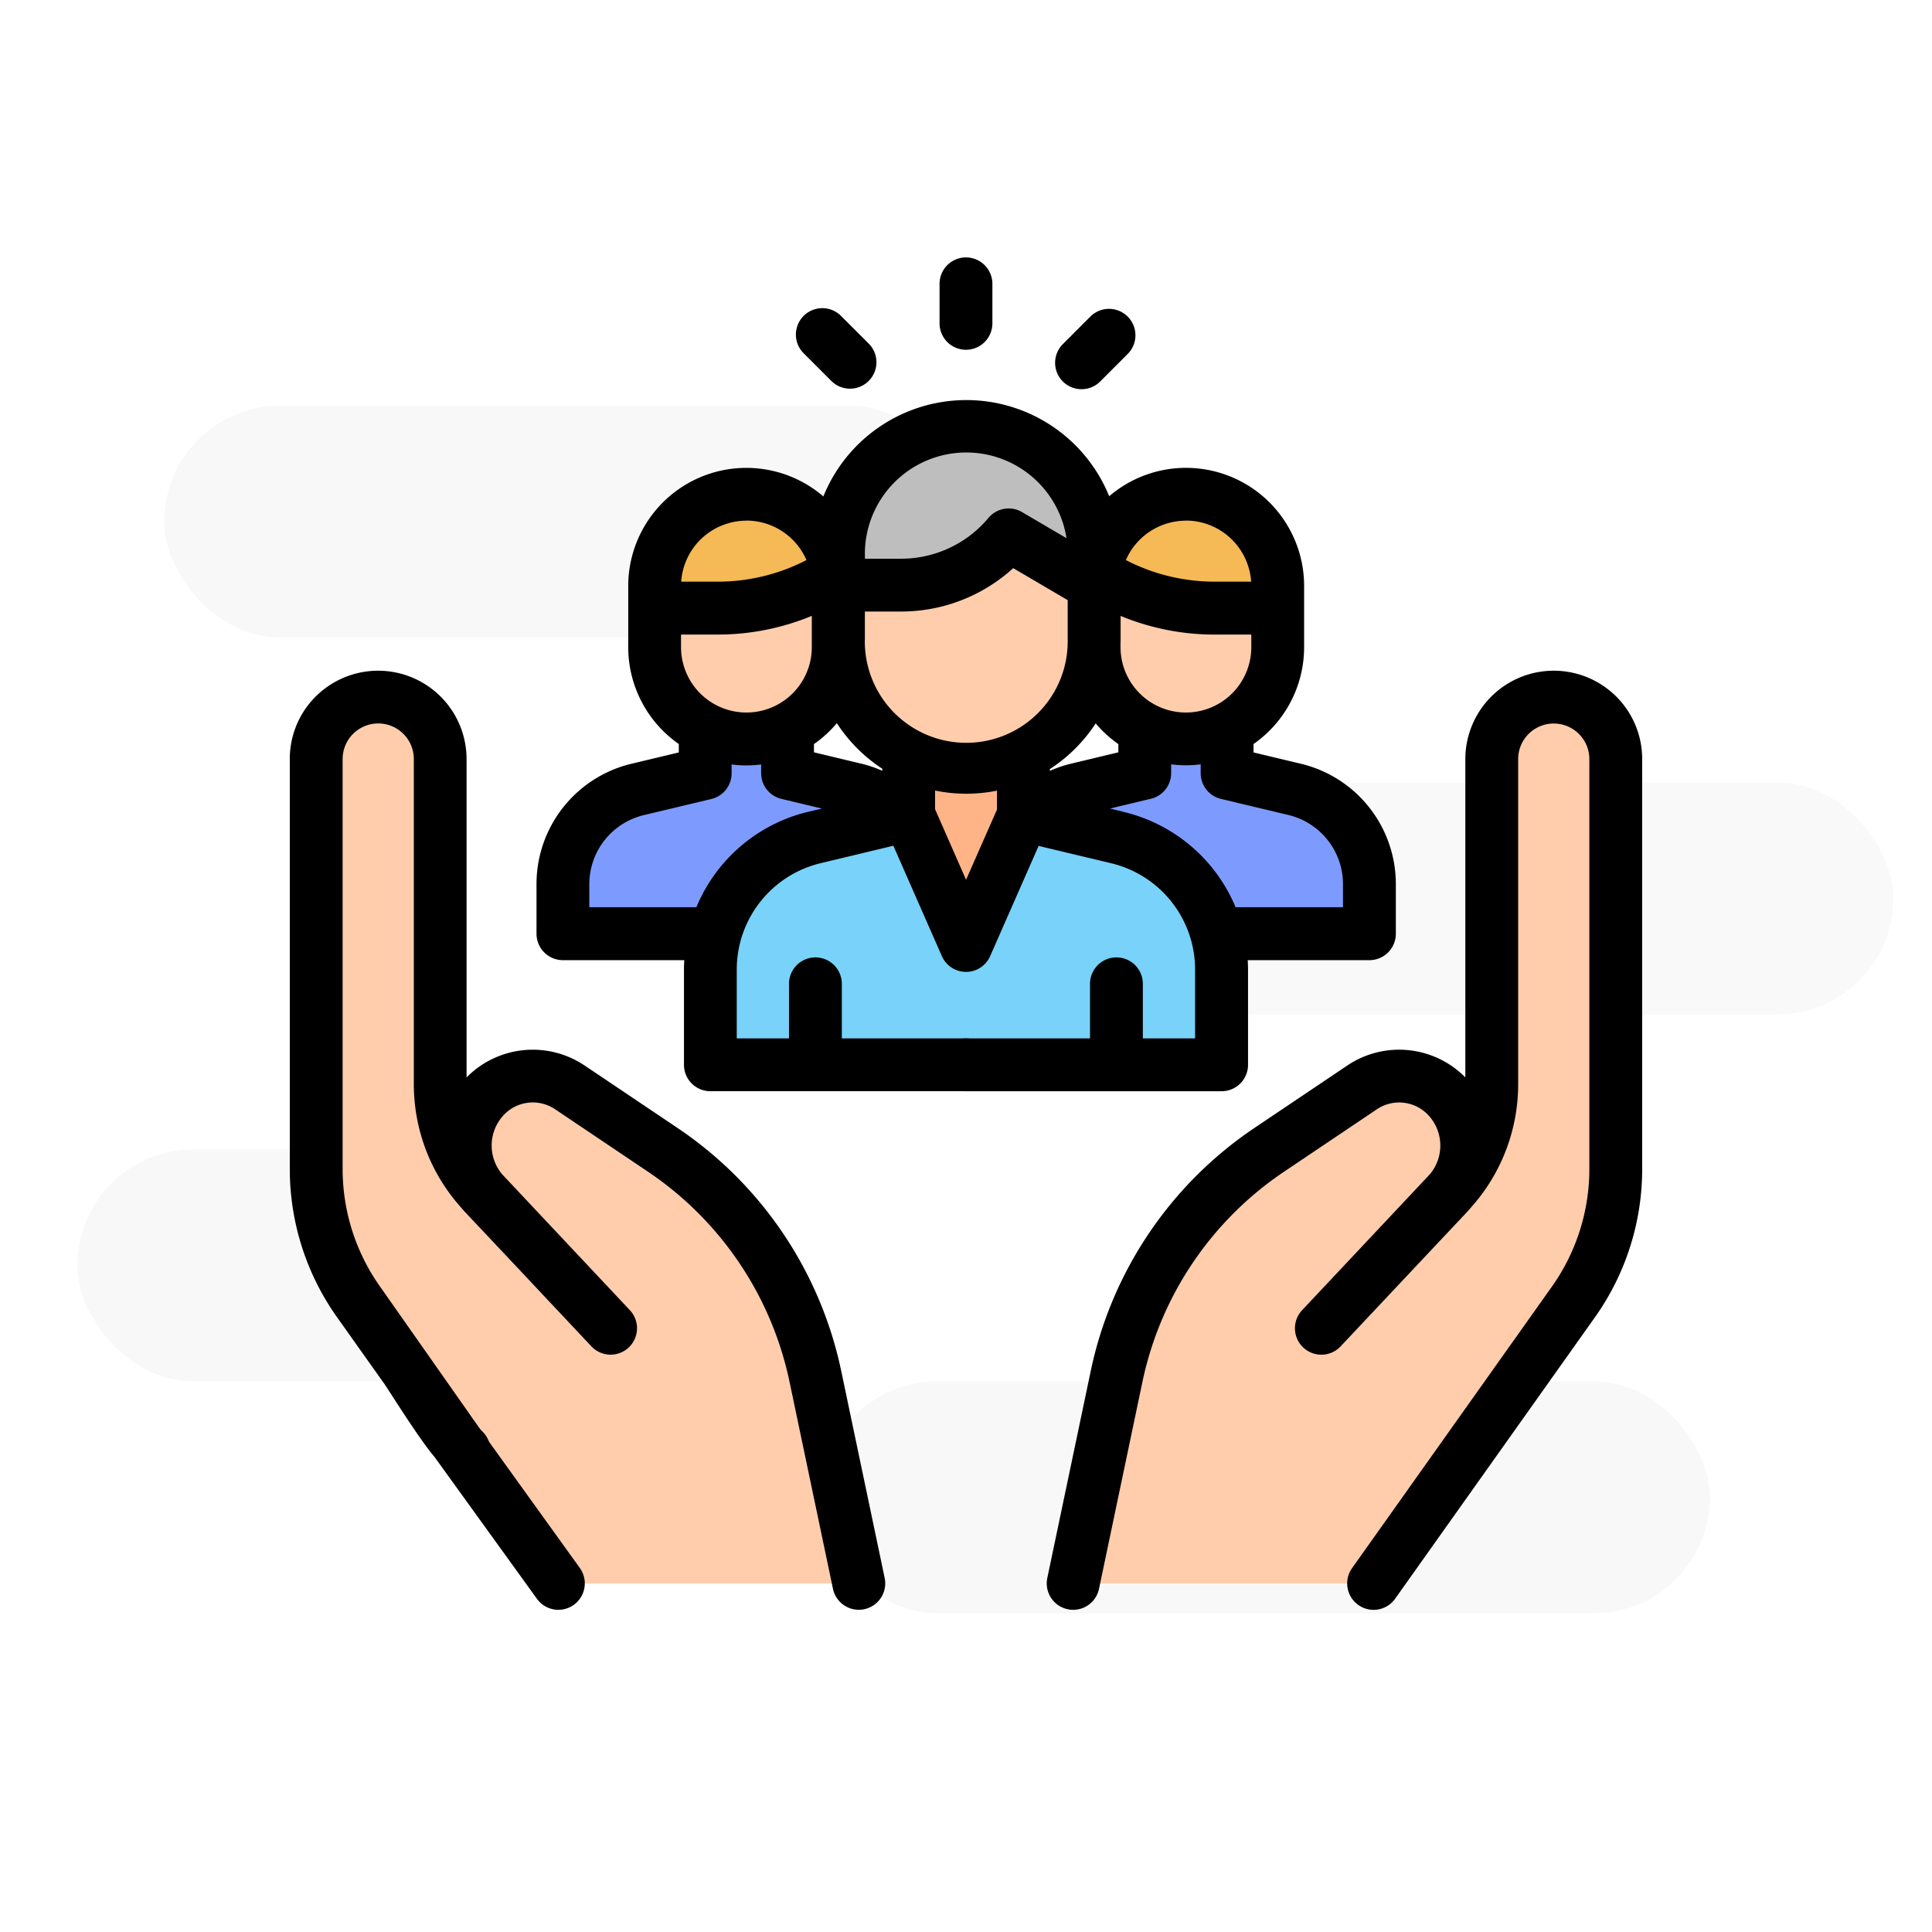 <svg xmlns="http://www.w3.org/2000/svg" xmlns:xlink="http://www.w3.org/1999/xlink" viewBox="0 0 200 200">
  <defs>
    <style>
      .cls-1 {
        clip-path: url(#clip-res_community);
      }

      .cls-2, .cls-3 {
        fill: #e9e9e9;
      }

      .cls-2 {
        opacity: 0.31;
      }

      .cls-3 {
        opacity: 0.3;
      }

      .cls-4 {
        fill: #ffcdac;
      }

      .cls-5 {
        fill: #7d9bff;
      }

      .cls-6 {
        fill: #78d2fa;
      }

      .cls-7 {
        fill: #ffb487;
      }

      .cls-8 {
        fill: #bebebe;
      }

      .cls-9 {
        fill: #f5b955;
      }
    </style>
    <clipPath id="clip-res_community">
      <rect width="200" height="200"/>
    </clipPath>
  </defs>
  <g id="res_community" data-name="res community" class="cls-1">
    <rect id="Rectangle_871" data-name="Rectangle 871" class="cls-2" width="92" height="24" rx="12" transform="translate(85 143)"/>
    <rect id="Rectangle_868" data-name="Rectangle 868" class="cls-3" width="108" height="24" rx="12" transform="translate(88 81)"/>
    <rect id="Rectangle_867" data-name="Rectangle 867" class="cls-2" width="83" height="24" rx="12" transform="translate(17 42)"/>
    <rect id="Rectangle_866" data-name="Rectangle 866" class="cls-2" width="68" height="24" rx="12" transform="translate(8 119)"/>
    <g id="Group_1741" data-name="Group 1741" transform="translate(-15323 -4760.352)">
      <g id="Group_1739" data-name="Group 1739" transform="translate(15355.734 4832.515)">
        <path id="Path_1829" data-name="Path 1829" class="cls-4" d="M36.225,227.273l-8.926-9.5a16.447,16.447,0,0,1-4.461-11.262V172.875a6.42,6.42,0,0,0-5.028-6.267h0A6.419,6.419,0,0,0,10,172.875v42.4A23.892,23.892,0,0,0,14.41,229.1l4.876,6.869,11.666,16.433,4.116,5.8h31.1l-4.48-21.352a37.746,37.746,0,0,0-15.88-23.573l-9.565-6.431a6.854,6.854,0,0,0-8.955,1.143h0a7.376,7.376,0,0,0,.156,9.954c5.238,5.55,13.031,13.849,13.031,13.849" transform="translate(-10 -166.453)"/>
        <path id="Path_1830" data-name="Path 1830" class="cls-4" d="M326.525,227.273l8.926-9.5a16.447,16.447,0,0,0,4.461-11.262V172.875a6.42,6.42,0,0,1,5.029-6.267h0a6.419,6.419,0,0,1,7.81,6.267v42.4a23.892,23.892,0,0,1-4.41,13.831l-4.876,6.869L331.8,252.405l-4.116,5.8h-31.1l4.48-21.352a37.746,37.746,0,0,1,15.88-23.573l9.565-6.431a6.854,6.854,0,0,1,8.955,1.143h0a7.376,7.376,0,0,1-.156,9.954c-5.238,5.55-13.031,13.848-13.031,13.848" transform="translate(-218.219 -166.453)"/>
      </g>
      <g id="Group_1740" data-name="Group 1740" transform="translate(15381.271 4836.112)">
        <path id="Path_1831" data-name="Path 1831" class="cls-5" d="M280.137,188.417a10.091,10.091,0,0,1,4.926-2.819l6.982-1.673,0,0,0,0v-4.263h8.526v4.276h0l6.964,1.664a10.117,10.117,0,0,1,7.766,9.84v5.107H299.865Z" transform="translate(-231.808 -179.648)"/>
        <path id="Path_1832" data-name="Path 1832" class="cls-5" d="M138.554,188.366a10.091,10.091,0,0,0-4.926-2.819l-6.982-1.673,0,0,0,0v-4.263H118.12v4.276h0l-6.964,1.664a10.117,10.117,0,0,0-7.766,9.84V200.5h15.436Z" transform="translate(-103.39 -179.611)"/>
      </g>
      <path id="Path_1833" data-name="Path 1833" class="cls-6" d="M179.755,211.07,170.03,213.4a14.091,14.091,0,0,0-10.807,13.7v9.833h52.925v-9.824a14.091,14.091,0,0,0-10.817-13.705l-9.7-2.317" transform="translate(15237.314 4633.645)"/>
      <path id="Path_1834" data-name="Path 1834" class="cls-7" d="M246.188,189.357v5.956l-5.935,13.5-5.941-13.516v-5.937" transform="translate(15182.757 4649.42)"/>
      <path id="Path_1835" data-name="Path 1835" class="cls-4" d="M234.19,114.551v8.224a13.237,13.237,0,0,1-13.237,13.237h0a13.237,13.237,0,0,1-13.237-13.237v-8.224" transform="translate(15202.08 4703.771)"/>
      <path id="Path_1836" data-name="Path 1836" class="cls-8" d="M220.953,64h0a13.237,13.237,0,0,0-13.237,13.237v3.187h6.472a14.542,14.542,0,0,0,11.147-5.2h0l8.855,5.2V77.237A13.237,13.237,0,0,0,220.953,64Z" transform="translate(15202.08 4740.5)"/>
      <path id="Path_1837" data-name="Path 1837" class="cls-9" d="M157.122,101.4V99.115a9.5,9.5,0,0,0-9.5-9.5h0a9.5,9.5,0,0,0-9.5,9.5V101.4h6.551a22.658,22.658,0,0,0,11.647-3.222h0" transform="translate(15252.65 4721.892)"/>
      <path id="Path_1838" data-name="Path 1838" class="cls-4" d="M157.122,125.9v5.9a9.5,9.5,0,0,1-9.5,9.5h0a9.5,9.5,0,0,1-9.5-9.5v-5.9" transform="translate(15252.65 4695.523)"/>
      <path id="Path_1839" data-name="Path 1839" class="cls-9" d="M304.5,101.453V99.166a9.5,9.5,0,0,1,9.5-9.5h0a9.5,9.5,0,0,1,9.5,9.5v2.288h-6.551a22.658,22.658,0,0,1-11.647-3.222h0" transform="translate(15131.762 4721.855)"/>
      <path id="Path_1840" data-name="Path 1840" class="cls-4" d="M304.5,125.955v5.9a9.5,9.5,0,0,0,9.5,9.5h0a9.5,9.5,0,0,0,9.5-9.5v-5.9" transform="translate(15131.762 4695.486)"/>
      <path id="Path_1841" data-name="Path 1841" d="M60.492,446.828c-.874-1.232-.586,1.18-1.817,2.054s-4.351-1.232-3.477,0l10.37,14.365a2.734,2.734,0,0,0,4.459-3.166Z" transform="translate(15313.006 4462.601)"/>
      <path id="Path_1842" data-name="Path 1842" d="M57.1,229.023a40.269,40.269,0,0,0-17.03-25.281L30.5,197.311a9.622,9.622,0,0,0-12.2,1.245V165.608a9.154,9.154,0,0,0-14.882-7.139A9.11,9.11,0,0,0,0,165.608V208a26.486,26.486,0,0,0,4.915,15.414l4.876,6.869c.533.751,5.217,8.328,6.073,8.328.547,0,.642-2.516,1.123-2.857,1.231-.874,3.681.568,2.806-.663L9.375,220.253A21.046,21.046,0,0,1,5.47,208v-42.4a3.685,3.685,0,1,1,7.37,0v33.637a19.105,19.105,0,0,0,4.928,12.828c.136.163.276.325.424.482,1.816,1.924,3.951,4.192,5.962,6.329l2.815,3,.028.027c2.408,2.561,4.184,4.453,4.221,4.492a2.734,2.734,0,1,0,3.986-3.744c-.05-.053-3.251-3.461-6.906-7.347l-6.27-6.673-.046-.052a4.614,4.614,0,0,1,.089-6.047,4.134,4.134,0,0,1,5.383-.687l9.565,6.432a34.827,34.827,0,0,1,14.73,21.865l4.48,21.352a2.734,2.734,0,1,0,5.352-1.123Z" transform="translate(15352.999 4673.329)"/>
      <path id="Path_1843" data-name="Path 1843" d="M60.844,442.722a2.734,2.734,0,0,0-4.452,3.176l.018.025a2.734,2.734,0,0,0,4.452-3.176Z" transform="translate(15312.396 4466.167)"/>
      <path id="Path_1844" data-name="Path 1844" d="M344.793,158.47a9.154,9.154,0,0,0-14.882,7.139v32.948a9.622,9.622,0,0,0-12.2-1.245l-9.565,6.432a40.267,40.267,0,0,0-17.03,25.281l-4.48,21.352a2.734,2.734,0,1,0,5.352,1.123l4.48-21.352a34.827,34.827,0,0,1,14.73-21.865l9.565-6.432a4.134,4.134,0,0,1,5.383.687,4.614,4.614,0,0,1,.095,6.041l-.052.058-13.176,14.019A2.734,2.734,0,1,0,317,226.4c.037-.039,11.21-11.919,13.026-13.844.148-.157.288-.318.424-.482a19.107,19.107,0,0,0,4.928-12.828V165.61a3.685,3.685,0,1,1,7.37,0v42.4a21.046,21.046,0,0,1-3.906,12.248l-20.658,29.1a2.734,2.734,0,1,0,4.459,3.166l20.658-29.1a26.486,26.486,0,0,0,4.915-15.414v-42.4A9.113,9.113,0,0,0,344.793,158.47Z" transform="translate(15144.781 4673.327)"/>
      <path id="Path_1845" data-name="Path 1845" d="M164.316,125.549a2.734,2.734,0,0,0,2.734-2.734v-9.824c0-.339-.014-.675-.033-1.009h12.6a2.734,2.734,0,0,0,2.734-2.734v-5.107a12.809,12.809,0,0,0-9.865-12.5l-4.865-1.162v-.872a12.23,12.23,0,0,0,5.235-10.027V73.255a12.228,12.228,0,0,0-20.178-9.3,15.966,15.966,0,0,0-29.59.022,12.228,12.228,0,0,0-20.2,9.279v6.324a12.23,12.23,0,0,0,5.235,10.027v.872l-4.865,1.162a12.81,12.81,0,0,0-9.865,12.5v5.107a2.734,2.734,0,0,0,2.734,2.734h12.565c-.019.332-.033.665-.033,1v9.832a2.734,2.734,0,0,0,2.734,2.734h26.2c1.51,0-1.658-1.545-1.658-3.055s3.168-2.413,1.658-2.413H125V114.43a2.734,2.734,0,1,0-5.469,0v5.651h-5.408v-7.1a11.321,11.321,0,0,1,8.71-11.044l7.5-1.8,5.022,11.425a2.734,2.734,0,0,0,2.5,1.634h0a2.734,2.734,0,0,0,2.5-1.634l5.016-11.408,7.48,1.787a11.32,11.32,0,0,1,8.718,11.046v7.09h-5.408V114.43a2.734,2.734,0,1,0-5.469,0v5.651H137.888c-1.51,0-1.95,1.224-1.95,2.734s.44,2.735,1.95,2.735ZM129.189,92.375A12.829,12.829,0,0,0,127,91.637l-4.885-1.171v-.852a12.338,12.338,0,0,0,2.37-2.165,16.1,16.1,0,0,0,4.7,4.715Zm-20.835-12.8v-1.3h3.816a25.4,25.4,0,0,0,9.722-1.936v3.238a6.769,6.769,0,0,1-13.538,0Zm19.032-.8V75.892h3.738A17.229,17.229,0,0,0,142.742,71.4l5.639,3.313V79.18a10.5,10.5,0,0,1-21-.4Zm19.148,13.6V92.2a16.092,16.092,0,0,0,4.743-4.727,12.336,12.336,0,0,0,2.35,2.142v.852l-4.885,1.171A12.868,12.868,0,0,0,146.533,92.384Zm7.316-12.805v-.4c0-.133.01-.266.01-.4V76.345a25.4,25.4,0,0,0,9.712,1.932h3.816v1.3a6.769,6.769,0,1,1-13.538,0Zm6.769-13.094a6.778,6.778,0,0,1,6.754,6.323h-3.8a19.93,19.93,0,0,1-9.168-2.235A6.779,6.779,0,0,1,160.618,66.486Zm-33.233,3.486A10.5,10.5,0,0,1,148.259,68.3l-4.6-2.7a2.734,2.734,0,0,0-3.481.6,11.781,11.781,0,0,1-9.051,4.224h-3.738v-.452Zm-12.263-3.486a6.779,6.779,0,0,1,6.215,4.088,19.931,19.931,0,0,1-9.168,2.235h-3.8A6.778,6.778,0,0,1,115.123,66.486Zm6.438,30.135a16.769,16.769,0,0,0-11.62,9.892H98.859V104.14a7.358,7.358,0,0,1,5.667-7.18L111.49,95.3a2.734,2.734,0,0,0,2.1-2.659v-.919a11.869,11.869,0,0,0,3.057,0v.78c0,.041,0,.081,0,.122a2.739,2.739,0,0,0,2.222,2.69l4.079.977Zm16.3,7.05-3.207-7.3V94.423a16.025,16.025,0,0,0,6.407.01v1.959Zm16.269-7.045-1.373-.328,4.1-.983a2.737,2.737,0,0,0,2.234-2.693c0-.021,0-.043,0-.064v-.839a11.87,11.87,0,0,0,3.057,0v.919a2.734,2.734,0,0,0,2.1,2.659l6.964,1.664a7.359,7.359,0,0,1,5.667,7.18v2.372H165.762A16.766,16.766,0,0,0,154.134,96.626Z" transform="translate(15285.146 4747.766)"/>
      <path id="Path_1846" data-name="Path 1846" d="M248.734,295.67a2.731,2.731,0,1,0,1.933.8A2.747,2.747,0,0,0,248.734,295.67Z" transform="translate(15174.265 4572.177)"/>
      <path id="Path_1847" data-name="Path 1847" d="M248.728,9.56a2.735,2.735,0,0,0,2.734-2.734V2.734a2.734,2.734,0,1,0-5.469,0V6.826A2.734,2.734,0,0,0,248.728,9.56Z" transform="translate(15174.27 4787)"/>
      <path id="Path_1848" data-name="Path 1848" d="M195.27,26.747a2.734,2.734,0,1,0,3.865-3.869l-2.868-2.866a2.734,2.734,0,1,0-3.865,3.869Z" transform="translate(15213.791 4773.041)"/>
      <path id="Path_1849" data-name="Path 1849" d="M292.48,27.787a2.725,2.725,0,0,0,1.934-.8l2.846-2.849a2.734,2.734,0,1,0-3.869-3.865l-2.846,2.849a2.734,2.734,0,0,0,1.935,4.667Z" transform="translate(15142.48 4772.854)"/>
    </g>
  </g>
</svg>

